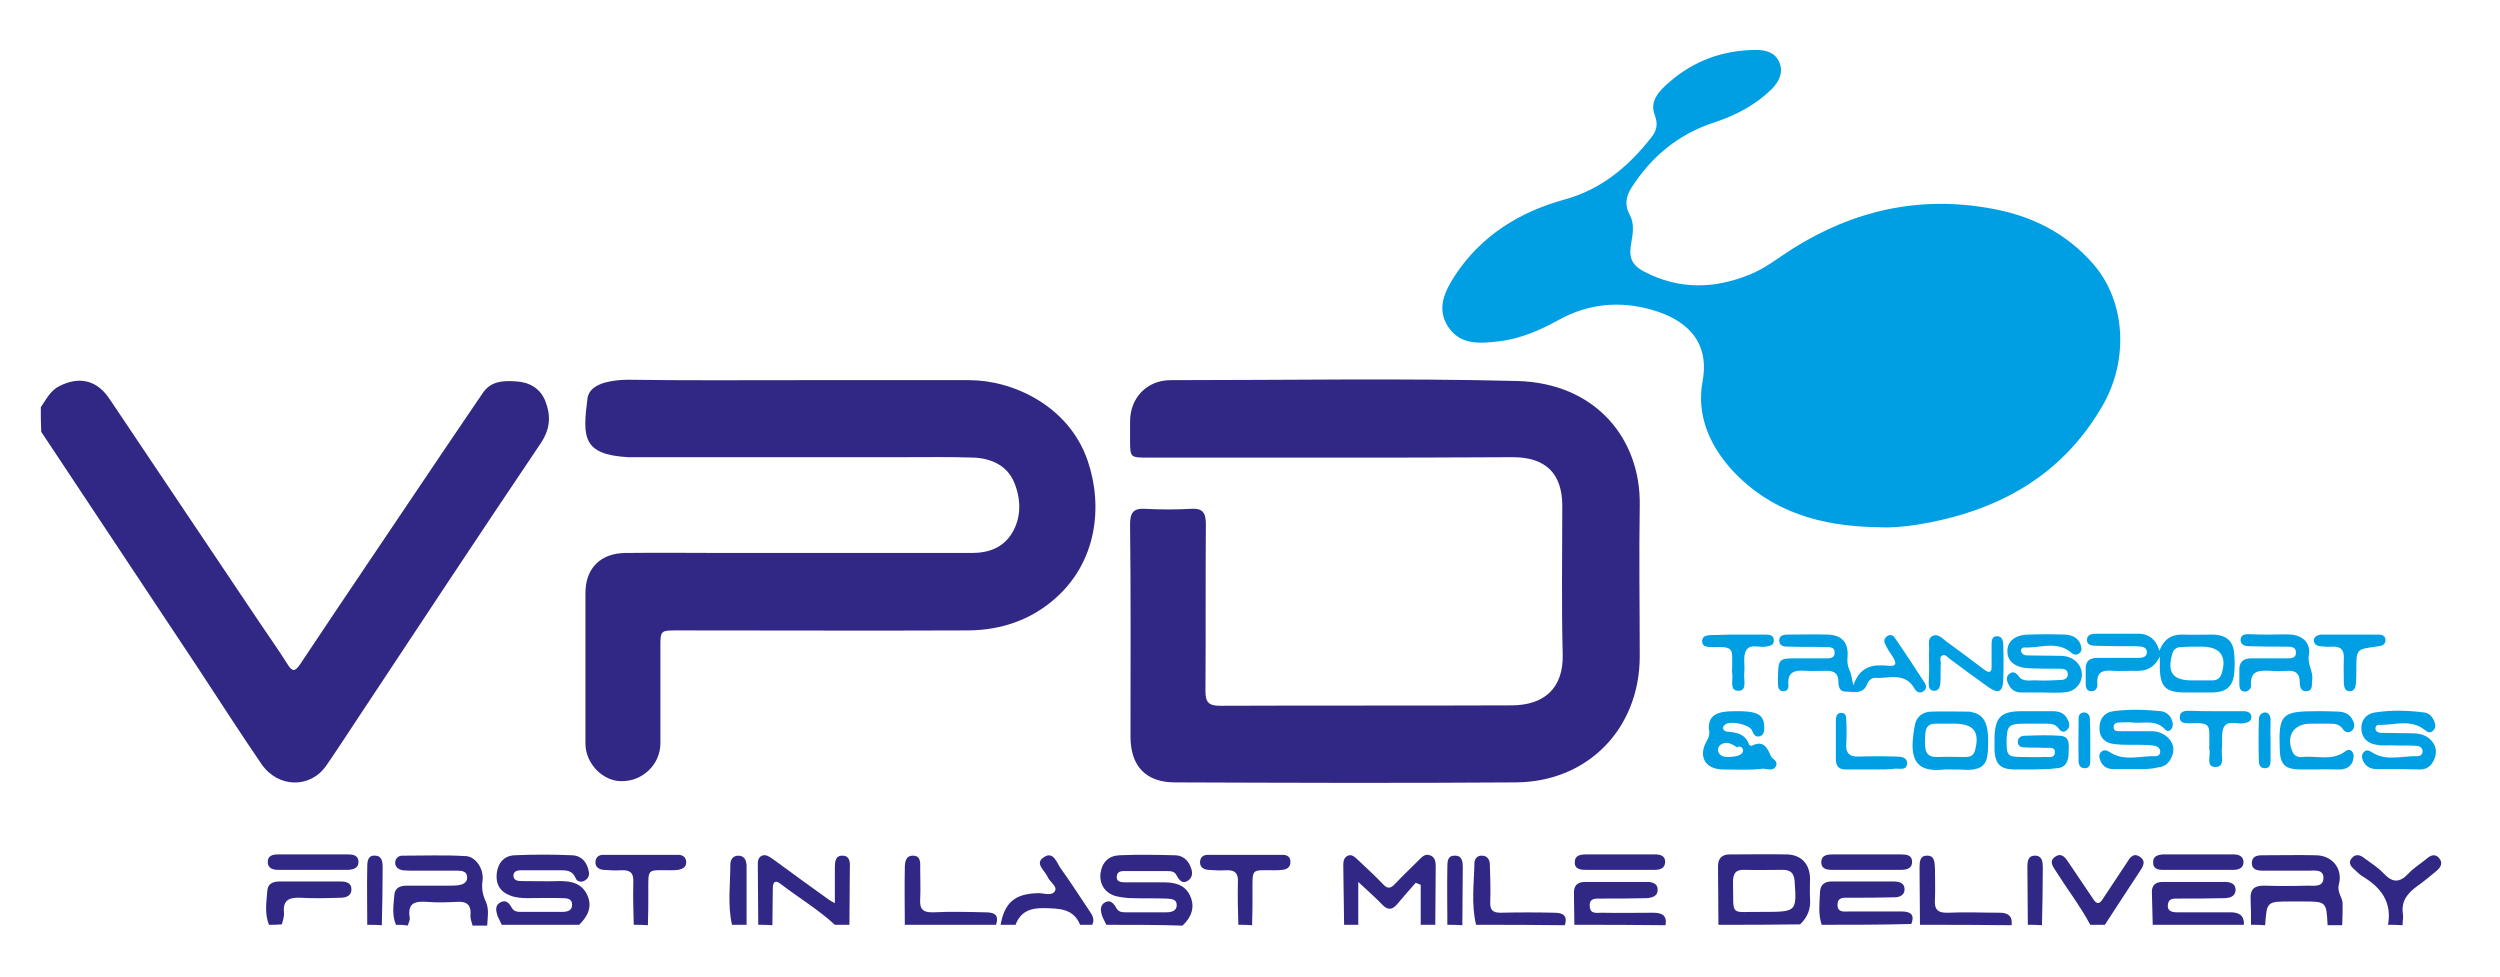 <?xml version="1.0" encoding="utf-8"?>
<!-- Generator: Adobe Illustrator 25.3.1, SVG Export Plug-In . SVG Version: 6.00 Build 0)  -->
<svg version="1.1" id="Layer_1" xmlns="http://www.w3.org/2000/svg" xmlns:xlink="http://www.w3.org/1999/xlink" x="0px" y="0px"
	 viewBox="0 0 600.4 234.7" style="enable-background:new 0 0 600.4 234.7;" xml:space="preserve">
<style type="text/css">
	.st0{fill:#312784;}
	.st1{fill:#009FE4;}
</style>
<g>
	<path class="st0" d="M9.8,97.8c1.3-1.9,2.3-4,4.5-5.1c4.8-2.4,9-1.4,12,3.1c12,17.8,23.9,35.7,35.9,53.5c2.3,3.4,4.7,6.8,6.9,10.3
		c1.2,1.9,1.8,1.6,3-0.1c11.3-17,22.8-33.9,34.2-50.9c3.2-4.8,6.5-9.5,9.7-14.3c2-2.9,5.1-2.9,8-2.7c3.2,0.2,5.8,1.7,7,4.8
		c1.3,3.4,1.2,6.5-1.1,10c-14.9,22.1-29.6,44.4-44.3,66.6c-2.4,3.6-4.7,7.2-7.2,10.8c-3.8,5.6-11.6,5.5-15.6-0.3
		c-5.2-7.6-10.2-15.4-15.2-23c-12.6-18.9-25.1-37.9-37.7-56.8C9.8,101.6,9.8,99.7,9.8,97.8z"/>
	<path class="st0" d="M120.5,222.1c-0.3-0.7-0.7-1.4-1-2.1c-0.4-1.2-0.7-2.6,0.7-3.3c1.3-0.7,2.1,0.2,2.7,1.3c0.5,0.9,1.3,1,2.2,1
		c3.3,0,6.5,0,9.8,0c1.2,0,2.5-0.2,2.5-1.7c0-1.6-1.4-1.6-2.5-1.6c-2.7-0.1-5.4,0-8.1,0c-1.4,0-2.9-0.1-4.2-0.6
		c-2.5-0.9-3.6-2.8-3.3-5.4c0.3-2.5,1.8-4.2,4.3-4.3c4.6-0.2,9.2-0.2,13.8,0c2.3,0.1,3.6,1.7,4,3.9c0.2,0.9-0.1,1.7-1,2.2
		c-0.9,0.5-1.9,0.2-2.2-0.7c-0.8-1.8-2.2-1.8-3.8-1.8c-3.1,0-6.1,0-9.2,0c-0.9,0-1.9,0.2-1.9,1.3c0,1.1,1,1.3,1.9,1.3
		c3.1,0,6.1,0.1,9.2,0c2.8,0,5.4,0.5,6.7,3.5c1.2,2.8,0,5-2,7C132.8,222.1,126.6,222.1,120.5,222.1z"/>
	<path class="st0" d="M265.7,222.1c-0.3-0.7-0.7-1.3-1-2.1c-0.4-1.2-0.6-2.6,0.7-3.3c1.3-0.7,2.1,0.3,2.7,1.4c0.5,0.9,1.3,1,2.2,1
		c3.3,0,6.5,0,9.8,0c1.2,0,2.5-0.3,2.5-1.7c0-1.6-1.4-1.5-2.6-1.6c-2.7-0.1-5.4,0-8.1-0.1c-1.3,0-2.7-0.2-4-0.5
		c-2.6-0.8-3.9-2.9-3.6-5.5c0.4-2.7,2-4.2,4.6-4.3c4.4-0.2,8.8-0.1,13.2,0c1.8,0,3.1,1,3.8,2.7c0.5,1.2,0.7,2.5-0.6,3.4
		c-1.3,0.9-2.1-0.1-2.7-1.2c-0.5-1.1-1.5-1.1-2.4-1.1c-3.2,0-6.3,0-9.5,0c-1,0-2.4-0.2-2.5,1.3c-0.1,1.5,1.4,1.4,2.4,1.4
		c2.9,0,5.8,0,8.6,0c2.7,0,5.3,0.4,6.6,3.2c1.3,2.8,0.3,5.2-1.8,7.2C278,222.1,271.9,222.1,265.7,222.1z"/>
	<path class="st0" d="M412.7,222.1c0-4.7-0.1-9.4-0.1-14.1c0-1.9,1-2.8,2.8-2.8c4.6,0,9.2-0.1,13.8,0c3.4,0.1,5.4,2.3,5.5,5.7
		c0,1.6-0.1,3.3,0,4.9c0.2,2.5-0.6,4.5-2.4,6.2C425.7,222.1,419.2,222.1,412.7,222.1z M423.2,219c8.3,0,8.3,0,7.8-7.3
		c-0.1-1.9-0.9-2.8-2.8-2.8c-3.1,0-6.1,0.1-9.2,0c-2.1-0.1-2.8,0.8-2.8,2.9C416.4,220.4,415.2,218.9,423.2,219z"/>
	<path class="st0" d="M95.1,222.1c-1-2.3-0.6-4.7-0.4-7.1c0.1-1.8,1.4-2.3,3-2.3c3.4,0,6.7,0,10.1,0c0.8,0,1.5,0,2.3-0.1
		c1.1-0.2,2.1-0.6,2.1-1.9c0-1.4-1.2-1.6-2.3-1.6c-3.5,0-7.1,0-10.6,0c-0.9,0-1.7,0-2.6-0.1c-1-0.2-1.8-0.7-1.8-1.9
		c0.1-1,0.8-1.6,1.7-1.6c5.1,0,10.2-0.2,15.2,0.1c2.5,0.1,4.4,3.1,4.1,5.8c-0.3,1.9,0,3.5,0.8,5.2c0.8,1.8,0.4,3.8,0.3,5.7
		c-1.2,0-2.3,0-3.5,0c-0.2-0.8-0.6-1.7-0.5-2.5c0.2-2.6-1-3.4-3.4-3.2c-2.3,0.1-4.6,0.2-6.9,0c-2.9-0.2-4.9,0.1-4.3,3.8
		c0.1,0.6-0.3,1.3-0.5,1.9C97,222.1,96.1,222.1,95.1,222.1z"/>
	<path class="st0" d="M540.6,222.1c0-2.1,0-4.2-0.1-6.3c-0.1-2.2,0.9-3.1,3.1-3.1c3.5,0.1,7.1,0.1,10.6,0c1.6,0,3.8,0.4,3.8-1.9
		c0-2.1-2.2-1.7-3.6-1.7c-3.6,0-7.3,0-10.9,0c-1.3,0-2.7-0.2-2.7-1.8c0-1.7,1.3-1.9,2.6-1.9c4.3,0,8.6-0.1,12.9,0
		c3.9,0.1,6.4,3.3,5.4,7c-0.5,1.9,0.9,3.1,0.9,4.6c0,1.7,0,3.4-0.1,5.2c-1.2,0-2.3,0-3.5,0c-0.3-5.7-0.3-5.7-6-5.7c-1,0-1.9,0-2.9,0
		c-5.7,0-5.7,0-6.1,5.7C542.9,222.1,541.8,222.1,540.6,222.1z"/>
	<path class="st0" d="M322.8,222.1c-0.1-4.8-0.1-9.6-0.2-14.4c0-0.9,0.2-1.8,1.1-2.2c1-0.4,1.6,0.3,2.3,0.9c2.1,2,4.2,3.9,6.2,6
		c1,1.1,1.8,1,2.8-0.1c1.9-2,3.9-3.9,5.9-5.9c0.7-0.7,1.4-1.4,2.5-1c1.2,0.4,1.4,1.5,1.4,2.6c0,4.7-0.1,9.4-0.1,14.1
		c-1.2,0-2.3,0-3.5,0c0-3.2,0-6.4,0-9.6c-0.4-0.2-0.8-0.3-1.2-0.5c-1.5,1.7-3,3.4-4.5,5.2c-1.2,1.4-2.3,1.4-3.6,0
		c-1.6-1.7-3.4-3.2-5.7-5.4c0,4,0,7.2,0,10.3C325.1,222.1,323.9,222.1,322.8,222.1z"/>
	<path class="st0" d="M182.1,222.1c0-4.7-0.1-9.4-0.1-14.1c0-0.9-0.1-2,1-2.5c1-0.4,1.8,0.3,2.6,0.8c4.5,3.3,9,6.6,13.5,9.8
		c0.3,0.2,0.6,0.4,1.4,0.8c0-3.1,0-5.8,0-8.5c0-1.4,0.1-3,1.9-2.9c1.6,0,1.8,1.5,1.7,2.8c0,4.6-0.1,9.2-0.1,13.8c-1.2,0-2.3,0-3.5,0
		c-4-3.7-8.7-6.5-13-9.8c-1.2-1-1.9-0.6-1.9,1c0,3-0.1,5.9-0.1,8.9C184.4,222.1,183.3,222.1,182.1,222.1z"/>
	<path class="st0" d="M437.5,222.1c-0.9-2.6-0.5-5.3-0.4-8c0.1-1.6,1.1-2.4,2.7-2.4c5,0,10,0,15,0c1.2,0,2.5,0.3,2.6,1.7
		c0.1,1.6-1.2,2.1-2.5,2.1c-3.6,0.1-7.3,0.1-10.9,0.1c-1.2,0-2.7-0.2-2.7,1.7c0,1.9,1.5,1.6,2.7,1.6c4.2,0,8.4,0,12.7,0
		c1.9,0,3.3,0.6,2.3,3C451.7,222.1,444.6,222.1,437.5,222.1z"/>
	<path class="st0" d="M378.1,222.1c0-2.5-0.1-5-0.1-7.4c-0.1-1.9,0.7-2.9,2.7-2.9c5,0,10,0,14.9,0c1.2,0,2.5,0.4,2.5,1.8
		c0.1,1.6-1.3,2-2.6,2.1c-3.6,0.1-7.3,0.1-10.9,0.1c-1.3,0-3-0.2-2.8,1.9c0.1,1.9,1.7,1.5,2.9,1.5c4.1,0.1,8.2,0,12.3,0
		c2.1,0,3.4,0.6,3,3C392.7,222.1,385.4,222.1,378.1,222.1z"/>
	<path class="st0" d="M517,222.1c-0.1-2.6-0.1-5.2-0.2-7.7c-0.1-1.8,0.9-2.6,2.6-2.6c4.9,0,9.8,0,14.7,0c1.3,0,2.7,0.2,2.8,1.8
		c0,1.8-1.5,2.1-2.9,2.1c-3.6,0.1-7.3,0.1-10.9,0.1c-0.9,0-2.1-0.1-2.4,1.1c-0.4,1.7,0.6,2.2,2.1,2.2c4.3,0,8.6,0,12.9,0
		c2.1,0,3.3,0.8,3.2,3C531.6,222.1,524.3,222.1,517,222.1z"/>
	<path class="st0" d="M502,222.1c-2.4-4.5-5.5-8.5-8.2-12.8c-0.7-1.1-1.8-2.4-0.3-3.5c1.7-1.2,2.6,0.3,3.4,1.5
		c1.9,2.9,3.9,5.7,5.8,8.6c0.8,1.3,1.5,1.3,2.3,0c1.9-2.9,3.8-5.7,5.7-8.6c0.7-1.1,1.5-2.6,3.1-1.6c1.8,1.1,0.8,2.5,0,3.7
		c-2.8,4.3-5.6,8.5-8.3,12.7C504.3,222.1,503.2,222.1,502,222.1z"/>
	<path class="st0" d="M240.3,222.1c1-5.5,3.6-7.5,9.1-7.6c1.4,0,3.3,0.8,4-0.6c0.5-1.1-1.3-2.1-1.8-3.3c-0.7-1.6-3.3-3.3-0.8-4.8
		c2.2-1.4,3,1.4,3.9,2.7c2.4,3.3,4.6,6.8,6.9,10.2c0.7,1,1.4,2.1,0.7,3.4c-1,0-1.9,0-2.9,0c-1.6-3.9-4.9-3.9-8.5-4
		c-3.4-0.1-5.8,0.8-7,4C242.7,222.1,241.5,222.1,240.3,222.1z"/>
	<path class="st0" d="M152.2,222.1c-0.1-3.4-0.2-6.9-0.1-10.3c0.1-2.2-0.8-2.9-2.9-2.8c-1.4,0.1-2.9,0-4.3-0.1
		c-1-0.1-1.9-0.6-1.9-1.8c0-1.2,0.8-1.8,1.8-1.8c6,0,12.1,0,18.1,0c1.1,0,1.9,0.6,1.9,1.8c0,1.2-0.9,1.6-1.9,1.8
		c-0.7,0.1-1.3,0.1-2,0.1c-5.6,0-5.2-0.6-5.2,5.4c0,2.6,0,5.2-0.1,7.8C154.5,222.1,153.3,222.1,152.2,222.1z"/>
	<path class="st0" d="M297.4,222.1c-0.1-3.4-0.2-6.9-0.1-10.3c0.1-2.2-0.8-2.9-2.9-2.8c-1.4,0.1-2.9,0-4.3-0.1
		c-1-0.1-1.9-0.6-1.9-1.8c0-1.2,0.8-1.8,1.8-1.8c6,0,12.1,0,18.1,0c1.1,0,1.9,0.6,1.8,1.8c0,1.2-0.9,1.7-1.9,1.8
		c-0.7,0.1-1.3,0.1-2,0.1c-5.6,0-5.2-0.6-5.2,5.4c0,2.6,0,5.2-0.1,7.8C299.7,222.1,298.6,222.1,297.4,222.1z"/>
	<path class="st0" d="M354.5,222.1c-1.2-4.9-0.5-9.9-0.4-14.8c0-1,0.7-1.9,1.8-1.8c1.3,0,1.9,1,1.9,2.1c0.1,3,0.2,5.9,0.1,8.9
		c-0.1,2,0.5,2.7,2.5,2.7c4.3-0.1,8.6-0.1,12.9,0c1.9,0,3.3,0.6,2.5,3C368.7,222.1,361.6,222.1,354.5,222.1z"/>
	<path class="st0" d="M573.5,222.1c1-5.3-1.6-8.9-5.9-11.5c-0.9-0.5-1.6-1.3-2.4-2c-0.8-0.7-1.2-1.6-0.4-2.5
		c0.7-0.9,1.7-0.9,2.6-0.3c1.8,1.3,3.7,2.5,5.2,4.1c2,2.1,3.7,2.1,5.7,0c1.3-1.4,2.9-2.4,4.4-3.6c0.9-0.8,2-1.4,3-0.3
		c1.1,1.2,0.5,2.3-0.6,3.2c-1.6,1.3-3.1,2.6-4.7,3.7c-2.3,1.7-3.8,3.6-3.3,6.7c0.1,0.8-0.1,1.7-0.1,2.6
		C575.8,222.1,574.6,222.1,573.5,222.1z"/>
	<path class="st0" d="M217.3,222.1c0-4.5-0.1-9,0-13.5c0-1.4,0.1-3.2,2.1-3.1c1.8,0.1,1.6,1.8,1.6,3.1c0,2.4,0.1,4.8,0,7.2
		c-0.2,2.5,0.6,3.4,3.2,3.3c4.1-0.2,8.2-0.1,12.3,0c1.9,0,3.6,0.3,2.7,3C231.9,222.1,224.6,222.1,217.3,222.1z"/>
	<path class="st0" d="M461.1,222.1c0-4.6-0.1-9.2-0.1-13.8c0-1.3,0.1-2.8,1.7-2.8c1.9-0.1,1.9,1.5,2,2.9c0,2.5,0.1,5,0,7.5
		c-0.2,2.5,0.6,3.4,3.2,3.3c4.1-0.2,8.2,0,12.4,0c2,0,3.1,0.9,2.8,3C475.7,222.1,468.4,222.1,461.1,222.1z"/>
	<path class="st0" d="M64.6,222.1c-1.1-2.7-0.6-5.5-0.4-8.2c0.1-1.7,1.4-2.2,2.9-2.2c4.9,0,9.8,0,14.6,0c1.3,0,2.7,0.2,2.7,1.9
		c0,1.6-1.4,2-2.6,2c-3.2,0.1-6.5,0.2-9.7,0c-2.7-0.1-4.2,0.6-3.9,3.6c0.1,0.9-0.3,1.9-0.5,2.8C66.5,222.1,65.5,222.1,64.6,222.1z"
		/>
	<path class="st0" d="M175.8,222.1c-1.1-4.8-0.4-9.7-0.4-14.5c0-1.1,0.6-2.1,1.9-2.1c1.5,0,1.9,1.1,2,2.3c0,4.8,0,9.6,0,14.3
		C178.1,222.1,176.9,222.1,175.8,222.1z"/>
	<path class="st0" d="M88.2,222.1c0-4.6-0.1-9.2,0-13.8c0-1.4,0.1-3,2-2.8c1.6,0.1,1.7,1.6,1.7,2.9c0,4.6-0.1,9.2-0.2,13.8
		C90.5,222.1,89.3,222.1,88.2,222.1z"/>
	<path class="st0" d="M347.6,222.1c0-4.6-0.1-9.2,0-13.8c0-1.3,0-2.8,1.7-2.8c1.9-0.1,2,1.5,2,2.9c0,4.6-0.1,9.2-0.1,13.8
		C349.9,222.1,348.7,222.1,347.6,222.1z"/>
	<path class="st0" d="M487,222.1c0-4.6-0.1-9.2-0.1-13.8c0-1.4,0.1-2.9,2-2.8c1.6,0.1,1.7,1.6,1.7,2.9c0,4.6-0.1,9.2-0.2,13.8
		C489.3,222.1,488.2,222.1,487,222.1z"/>
	<path class="st0" d="M319.5,109.9c-14.7,0-29.4,0-44.1,0c-3.9,0-4-0.1-4-4.1c0-1.5,0-3.1,0-4.6c0-5.7,4.1-9.9,9.7-9.9
		c27.8,0,55.5-0.5,83.3,0.2c18.8,0.5,29.7,13.9,29.4,29.9c-0.2,12.1,0,24.2,0,36.2c0,17.3-12.4,30.2-29.8,30.3
		c-27.3,0.2-54.6,0.1-81.8,0c-7,0-10.7-3.9-10.7-11c0-17,0.1-33.9-0.1-50.9c0-2.8,0.7-4,3.7-3.8c3.6,0.2,7.3,0.2,10.9,0
		c2.9-0.2,3.6,1,3.6,3.7c-0.1,13.3,0,26.7-0.1,40c0,2.7,0.7,3.6,3.5,3.6c23.3-0.1,46.7,0,70-0.1c7.8,0,12.5-4.1,12.3-12.2
		c-0.3-11.9-0.1-23.8-0.1-35.7c0-7.8-4-11.7-11.9-11.7C348.7,109.9,334.1,109.9,319.5,109.9C319.5,109.9,319.5,109.9,319.5,109.9z"
		/>
	<path class="st0" d="M191.9,91.3c13.6,0,27.3,0,40.9,0c10.5,0,23.9,6.2,28.4,19.3c3.8,11.1,2.2,24.6-8.1,33.4
		c-5.8,5-12.8,7.3-20.4,7.4c-23.3,0.1-46.7,0-70,0c-4.1,0-4.1,0-4.1,4.1c0,7.7,0,15.3,0,23c0,5.1-4.3,9.2-9.4,9.1
		c-4.5,0-8.6-4.3-8.6-9c0-12.1,0-24.2,0-36.2c0-5.9,3.6-9.5,9.5-9.6c8.1-0.1,16.1,0,24.2,0c19.7,0,39.4,0,59.1,0
		c4.1,0,7.5-1.3,9.6-4.7c2.4-3.9,2.2-8.4,0.5-12.4c-1.7-3.9-5.4-5.6-9.6-5.8c-5.8-0.2-11.5-0.1-17.3-0.1c-21.1,0-42.3,0-63.4,0
		c-0.8,0-1.5,0-2.3,0c-11.1-0.6-11-4.9-9.8-14.2c0.3-2,2.1-3.1,4.1-3.7c1.9-0.5,3.8-0.7,5.7-0.7C164.5,91.4,178.2,91.3,191.9,91.3z"
		/>
	<path class="st0" d="M75.3,208.9c-2.9,0-5.8,0-8.6,0c-1.2,0-2.4-0.4-2.4-1.9c0-1.5,1.2-1.8,2.4-1.8c5.7,0,11.3,0,17,0
		c1.2,0,2.4,0.3,2.4,1.8c0,1.5-1.2,1.8-2.4,1.9C80.9,208.9,78.1,208.9,75.3,208.9z"/>
	<path class="st0" d="M388.8,208.9c-2.7,0-5.4,0-8,0c-1.3,0-2.7-0.2-2.6-1.9c0-1.5,1.3-1.8,2.5-1.8c5.6,0,11.3,0,16.9,0
		c1.2,0,2.4,0.4,2.3,1.9c-0.1,1.5-1.3,1.8-2.5,1.8C394.6,208.9,391.7,208.9,388.8,208.9z"/>
	<path class="st0" d="M448.2,208.9c-2.8,0-5.6,0-8.3,0c-1.3,0-2.6-0.3-2.5-2c0.1-1.5,1.4-1.7,2.6-1.7c5.6,0,11.1,0,16.7,0
		c1.2,0,2.5,0.2,2.5,1.7c0.1,1.6-1.2,2-2.6,2C453.8,208.9,451,208.9,448.2,208.9z"/>
	<path class="st0" d="M527.9,205.2c2.9,0,5.7,0,8.6,0c1.1,0,2.2,0.4,2.3,1.7c0.1,1.4-1,2-2.3,2c-5.7,0-11.5,0-17.2,0
		c-1.1,0-2.2-0.3-2.2-1.7c-0.1-1.5,1-1.9,2.3-2C522.1,205.2,525,205.2,527.9,205.2z"/>
</g>
<path class="st1" d="M450.8,126.6c-13.4-0.2-25.6-3.6-35-13.9c-5.4-6-8.4-13.3-6.9-21.2c1.9-10.4-5.1-15.1-12.2-17.1
	c-7.7-2.2-15.2-1.5-22.3,2.4c-4.5,2.5-9.3,4.6-14.6,5.2c-4.4,0.5-9.1,0.9-12-3.5c-2.9-4.4-0.8-8.6,1.6-12.3
	c6.3-9.6,15.5-15.3,26.4-18.3c8.7-2.4,15.2-7.8,20.7-14.8c1.3-1.6,1.8-3.2,0.9-5.5c-1.3-3.3,1.1-5.8,3.3-7.7
	c6-5.3,13.1-7.9,21.1-7.9c2.3,0,4.5,0.6,5.5,2.9c1.1,2.6-0.1,4.7-1.8,6.5c-3.9,3.8-8.6,6.3-13.8,8c-8.6,2.8-15.1,8.2-19.9,15.7
	c-1.3,2-1.7,4.2-0.4,6.5c1.1,2,0.8,4.3,0.4,6.5c-0.7,3.6-0.1,5.5,3.2,7.2c8.3,4.3,16.8,4.1,25.3,0.6c3.7-1.5,6.8-4,10.1-6.1
	c14.7-9.3,30.7-12.9,47.9-9.7c9.6,1.7,18,5.9,24.5,13.4c7.6,8.8,8.6,22.8,2.1,34c-9.9,17.1-25.5,25.4-44.4,28.5
	C457.2,126.5,454,126.8,450.8,126.6z"/>
<path class="st1" d="M518.6,156.3c1.3-3.3,3.4-4,5.9-3.9c2.3,0.1,4.6,0,6.9,0c3.5,0.1,5.1,1.7,5.2,5.1c0.1,1.2,0.1,2.5,0,3.7
	c-0.2,3.5-1.7,5-5.2,5.1c-2.2,0-4.4,0-6.6,0c-4.7,0-6-1.3-6.1-5.9c0-0.6,0-1.1,0-2.7c-1.7,3.4-4.1,3.5-6.5,3.4c-1.6,0-3.3,0.1-4.9,0
	c-2.3-0.2-3.8,0.3-3.6,3c0.1,1-0.3,2-1.6,1.9c-1.1-0.1-1.2-1.1-1.2-2c0-1.1,0-2.1,0-3.2c-0.1-2,0.9-2.8,2.8-2.8c3.2,0,6.3,0,9.5,0
	c1,0,2.4,0,2.4-1.4c-0.1-1.4-1.4-1.3-2.5-1.4c-3.2,0-6.3,0-9.5-0.1c-1.1,0-2.4-0.1-2.4-1.4c0-1.4,1.3-1.5,2.4-1.5
	c3.5,0,6.9,0,10.4,0C516,152.4,517.7,153.3,518.6,156.3z M527.8,155.3C527.8,155.4,527.8,155.4,527.8,155.3c-1.3,0-2.7,0-4,0.1
	c-1,0-1.8,0.5-2.1,1.6c-1.3,4.5,0.1,6.4,4.7,6.4c1.6,0,3.2,0,4.9,0c1,0,1.8-0.4,2.2-1.5c1.4-4.2-0.2-6.5-4.5-6.6
	C528.6,155.3,528.2,155.3,527.8,155.3z"/>
<path class="st1" d="M445.1,164.6c1.6-4.7,4.8-5.1,8.5-4.7c1.9,0.2,1.9-0.7,1-2.1c-0.7-1-1.4-2.1-1.9-3.2c-0.3-0.7-0.2-1.3,0.5-1.8
	c0.7-0.5,1.4-0.3,1.8,0.3c2.5,3.6,4.9,7.3,7.3,11c0.4,0.7,0.4,1.5-0.5,2c-0.8,0.5-1.6,0-2-0.7c-2.3-4.1-6.2-2.4-9.5-2.6
	c-0.8,0-1.5,0.6-1.8,1.3c-1,2.8-3.3,2-5.3,2c-1.5,0-1.7-1.4-1.7-2.5c0-1.8-1-2.5-2.7-2.5c-1.7,0-3.5,0.1-5.2,0
	c-2.5-0.2-4.4,0.2-4.1,3.4c0.1,0.8-0.3,1.6-1.3,1.5c-1-0.1-1.2-0.8-1.2-1.7c0-0.7,0-1.3,0-2c0.1-4,0.3-4.2,4.3-4.2
	c2.2,0,4.4,0,6.6,0c1.1,0,2.7,0.2,2.7-1.3c0.1-1.6-1.5-1.4-2.6-1.4c-2.7-0.1-5.4,0-8.1-0.1c-1.1,0-2.6,0.1-2.6-1.5
	c0-1.4,1.4-1.4,2.4-1.4c3.1,0,6.1-0.1,9.2,0c3.5,0.1,5.1,2,4.8,5.4c-0.1,1.1,0,2,0.4,3C444.6,161.7,444.7,162.8,445.1,164.6z"/>
<path class="st1" d="M425.3,181.6c-0.9-2.1-1.8-3.9-4.6-2.5c-0.2,0.1-0.7-0.2-0.7-0.4c-0.9-2.5-3-2.8-5.3-3
	c-0.7-0.1-1.4-0.9-0.4-1.7c1.3-1,5.7,0,6.4,1.3c0.4,0.9,0.8,1.9,2,1.5c1.1-0.4,1-1.5,1-2.5c-0.2-2.8-1.8-3.6-7.3-3.5
	c-4.2,0-5.9,1.1-6,3.7c0,0.2,0,0.4,0,0.6c0.3,1.1,0,2-0.6,3c-2,3.7-0.2,6.7,4.1,6.7c3.3,0,6.5,0.2,9.5-0.2c1.3,0.1,2.5,0.6,3.1-0.6
	C427.1,182.7,425.7,182.4,425.3,181.6z M418,181.2c-0.5,0.3-1,0.4-1.6,0.5c-0.8,0.1-1.6,0.2-2.4,0c-0.8-0.2-1.5-0.9-1.4-1.7
	c0-1,1.1-1.6,2.1-1.6c1,0.1,1.8,0.6,2.6,1.2l-0.1-0.1c0.3-0.4,1.1-0.2,1.3,0.3C418.8,180.3,418.5,180.9,418,181.2z"/>
<path class="st1" d="M488.2,184.8c-1.5,0-3.1,0-4.6,0c-3.2-0.1-4.4-1.3-4.6-4.6c0-1,0-1.9,0-2.9c0.1-5,1.5-6.5,6.5-6.5
	c2.5,0,5,0,7.5,0c1.4,0,2.7,0.4,3.4,1.7c0.6,1,0.9,2.1-0.1,2.9c-0.9,0.8-1.6,0-2.1-0.7c-0.7-0.8-1.6-0.9-2.6-0.9c-1.8,0-3.6,0-5.5,0
	c-3.7,0-4.1,0.5-4.2,4.1c0,3.6,0.2,3.9,4,3.9c1.6,0,3.3,0.1,4.9,0c1-0.1,2.7,0.5,2.7-1.2c0-1.4-1.6-0.9-2.6-1
	c-1.5-0.1-3.1,0-4.6-0.1c-0.8,0-1.6-0.2-1.7-1.2c-0.1-1.1,0.8-1.6,1.6-1.6c2.9-0.1,5.8-0.2,8.6,0c2.5,0.2,2,2.4,2,4
	c0,2-0.6,3.7-2.9,3.8C492,184.8,490.1,184.7,488.2,184.8C488.2,184.7,488.2,184.7,488.2,184.8z"/>
<path class="st1" d="M490.3,166.3c-1.6,0-3.3,0-4.9,0c-1.3,0-2.4-0.6-3-1.9c-0.5-0.9-0.7-1.9,0.2-2.6c0.9-0.7,1.6-0.2,2.2,0.6
	c1.1,1.5,2.8,0.9,4.3,1c1.9,0.1,3.8,0,5.8-0.1c0.9,0,1.8-0.4,1.7-1.5c-0.1-1-0.9-1.2-1.7-1.2c-2.5,0-5,0-7.5-0.1
	c-3.3-0.1-5.3-1.6-5.3-4c-0.1-2.5,1.9-4.1,5.2-4.1c2.9-0.1,5.8-0.1,8.6,0c1.8,0.1,3.4,0.8,3.9,2.8c0.2,0.7,0.1,1.4-0.6,1.8
	c-0.7,0.4-1.3,0.2-1.8-0.3c-3.5-2.9-7.5-1-11.3-1.2c-0.5,0-0.9,0.5-0.7,1c0.2,0.6,0.8,0.9,1.3,0.9c2.7,0,5.4,0.1,8.1,0.1
	c1.8,0,3.4,0.6,4.5,2.2c1.7,2.6,0.1,6.1-3,6.5C494.2,166.5,492.3,166.3,490.3,166.3C490.3,166.3,490.3,166.3,490.3,166.3z"/>
<path class="st1" d="M575.6,184.7c-1.6,0-3.3,0-4.9,0c-1.5,0-2.6-0.7-3.2-2c-0.3-0.7-0.4-1.5,0.2-2.1c0.7-0.7,1.3-0.3,2,0.1
	c3.4,2.2,7.2,0.8,10.9,0.9c0.7,0,1.3-0.5,1.2-1.3c-0.1-0.9-0.9-1.2-1.7-1.2c-2-0.1-4,0-6-0.1c-1.1,0-2.1,0.1-3.2-0.1
	c-2.1-0.3-3.6-1.4-3.8-3.7c-0.1-2.3,1.2-3.8,3.3-4.1c3.9-0.6,7.8-0.5,11.7,0c1.3,0.1,2.2,1.1,2.6,2.4c0.3,0.8,0.2,1.5-0.5,2.1
	c-0.8,0.6-1.3,0.1-2-0.4c-3.4-2.6-7.3-1-11-1.1c-0.5,0-0.8,0.5-0.7,1.1c0.2,0.6,0.8,0.8,1.4,0.8c2.4,0,4.8,0.1,7.2,0.1
	c1.5,0,2.9,0.2,4.1,1.1c1.4,1.1,2.1,2.5,1.7,4.3c-0.5,1.8-1.5,3.2-3.5,3.3C579.4,184.8,577.5,184.7,575.6,184.7
	C575.6,184.7,575.6,184.7,575.6,184.7z"/>
<path class="st1" d="M512.7,184.7c-1.7,0-3.4,0-5.2,0c-1.5,0-2.6-0.7-3.1-2.1c-0.3-0.8-0.4-1.5,0.3-2.1c0.7-0.6,1.4-0.2,2.1,0.2
	c3.4,2.2,7.2,0.8,10.9,0.9c0.6,0,1.1-0.4,1.1-1.1c0-0.6-0.4-1.1-1-1.3c-0.9-0.2-1.9-0.3-2.8-0.3c-2.4-0.1-4.8,0.1-7.2-0.2
	c-2.1-0.2-3.6-1.4-3.6-3.8c0-2.3,1.2-3.8,3.3-4.1c3.8-0.5,7.7-0.4,11.5,0c1.5,0.2,2.6,1.4,2.8,2.9c0.2,1.2-0.9,2.5-1.8,1.5
	c-2.4-2.6-5.4-1.3-8.1-1.7c-0.8-0.1-1.7,0-2.6,0c-0.8,0-1.7,0.1-1.7,1.1c0,1.1,1,1,1.7,1c2.4,0,4.8,0,7.2,0c1.5,0,2.9,0.4,4,1.4
	c1.3,1.2,1.8,2.7,1.2,4.4c-0.6,1.7-1.7,2.8-3.5,2.9C516.4,184.8,514.5,184.7,512.7,184.7C512.7,184.7,512.7,184.7,512.7,184.7z"/>
<path class="st1" d="M468.5,184.8c-0.5,0-1,0-1.4,0c-8.2,1-8.5-3.9-7.2-10.8c0.4-1.9,1.9-3.1,4-3.1c3-0.1,5.9,0,8.9,0
	c0.2,0,0.4,0,0.6,0.1c3.4,0.6,4.4,3.1,4,9.5c-0.2,3.2-1.5,4.3-4.8,4.4C471.2,184.8,469.9,184.8,468.5,184.8z M468.4,173.8
	c-1,0-2.1,0-3.1,0c-3.1-0.2-2.9,1.9-3,4c0,2.1,0,4.1,3,4c2.2-0.1,4.4,0,6.6,0c1.1,0,2-0.2,2.4-1.5c1.2-4.5-0.2-6.4-4.7-6.5
	C469.2,173.8,468.8,173.8,468.4,173.8z"/>
<path class="st1" d="M545.1,152.4c1.7,0,3.5-0.1,5.2,0c2.9,0.3,4.7,2.2,4.2,5c-0.4,2.1,1.1,3.9,0.8,5.9c-0.2,1.1,0.3,2.6-1.4,2.7
	c-1.4,0.1-1.6-1.2-1.6-2.3c0-2-1.1-2.7-2.9-2.6c-1.4,0.1-2.9,0.1-4.3,0c-2.5-0.1-4.7-0.1-4.5,3.4c0.1,0.8-0.5,1.5-1.4,1.6
	c-1.2,0-1.4-0.9-1.4-1.8c0-1.1,0-2.1,0-3.2c-0.1-2.1,0.9-3,2.9-3c2.9,0,5.8,0,8.6,0c1,0,2.1,0,2.1-1.4c0-1.3-1.1-1.4-2.1-1.4
	c-3,0-6,0-8.9-0.1c-1,0-2.3-0.1-2.3-1.6c0.1-1.3,1.2-1.3,2.2-1.3C541.8,152.4,543.4,152.4,545.1,152.4
	C545.1,152.4,545.1,152.4,545.1,152.4z"/>
<path class="st1" d="M556.3,184.8c-1.3,0-2.7,0-4,0c-3.6-0.1-4.7-1.2-4.8-4.9c-0.3-8.3,0.5-9.1,8.7-9.1c1.8,0,3.6,0,5.5,0.1
	c1.5,0.1,2.8,0.7,3.4,2.2c0.4,0.8,0.5,1.7-0.3,2.4c-0.9,0.7-1.7,0.3-2.2-0.5c-0.8-1.1-1.9-1.2-3.1-1.2c-1.5,0-3.1,0-4.6,0
	c-4.1,0-6,3-4.3,6.8c0.5,1.1,1.4,1.3,2.4,1.2c3.4-0.4,7,1.1,10.3-1.4c1.2-0.9,2.2,0.3,1.9,1.8c-0.3,1.7-1.6,2.6-3.3,2.6
	C560,184.8,558.2,184.7,556.3,184.8C556.3,184.7,556.3,184.8,556.3,184.8z"/>
<path class="st1" d="M463.3,159.3c0-1.1-0.1-2.1,0-3.2c0.1-1.2-0.5-2.8,0.9-3.4c1.3-0.6,2.3,0.7,3.3,1.4c3,2.2,6,4.4,9,6.7
	c1.2,0.9,1.9,0.8,1.8-0.9c0-1.6,0-3.3,0-4.9c0-0.9,0-2.2,1.2-2.2c1.4-0.1,1.6,1.2,1.6,2.2c0.1,2.8,0.1,5.5,0,8.3
	c-0.1,2.9-1.2,3.4-3.6,1.7c-3.1-2.2-6.2-4.5-9.3-6.8c-0.5-0.4-1-1.1-1.7-0.8c-0.8,0.3-0.4,1.2-0.4,1.8c-0.1,1.6,0,3.3-0.1,4.9
	c-0.1,0.9-0.4,1.8-1.5,1.8c-1.2,0-1.3-1-1.3-1.9C463.3,162.6,463.3,160.9,463.3,159.3C463.3,159.3,463.3,159.3,463.3,159.3z"/>
<path class="st1" d="M532.3,170.8c2.2,0,4.4,0,6.6,0c0.9,0,1.8,0.4,1.8,1.4c0,1.1-0.9,1.3-1.8,1.5c-1.7,0.3-4-0.9-4.9,1.1
	c-0.6,1.5-0.2,3.4-0.4,5.1c-0.2,1.6,0.9,4.4-1.7,4.3c-2.2-0.1-0.9-2.8-1.3-4.3c-0.1-0.4,0-0.8,0-1.1c-0.1-4.6,0.7-5.3-4.6-5.1
	c-1.1,0-2.6,0.1-2.5-1.6c0.1-1.4,1.4-1.4,2.4-1.4C528.1,170.8,530.2,170.8,532.3,170.8C532.3,170.8,532.3,170.8,532.3,170.8z"/>
<path class="st1" d="M417.7,152.4c2.1,0,4.2,0,6.3,0c1,0,2.1,0.2,2,1.5c0,1.1-1,1.2-1.9,1.4c-1.7,0.3-4-0.9-4.9,1.2
	c-0.6,1.5-0.1,3.4-0.3,5.1c-0.2,1.6,0.8,4.3-1.4,4.3c-2.3,0-1.2-2.7-1.5-4.2c-0.1-0.5,0-1,0-1.4c-0.1-4.2,0.8-5.1-4.6-4.9
	c-1.1,0-2.7,0.1-2.6-1.5c0.1-1.5,1.6-1.3,2.7-1.4c0.2,0,0.4,0,0.6,0C414.1,152.4,415.9,152.4,417.7,152.4
	C417.7,152.4,417.7,152.4,417.7,152.4z"/>
<path class="st1" d="M564.6,152.4c2.2,0,4.4,0,6.6,0c0.9,0,1.8,0.3,1.7,1.5c-0.1,0.9-0.8,1.2-1.6,1.3c-0.2,0-0.4,0-0.6,0.1
	c-4.8,0.6-4.8,0.6-4.8,5.5c0,1.1,0,2.3-0.1,3.4c-0.1,0.9-0.4,1.8-1.5,1.8c-1.1,0-1.3-0.9-1.4-1.8c0-2-0.1-4,0-6
	c0.1-2.1-0.7-3-2.8-2.9c-0.9,0.1-1.9,0-2.9-0.1c-0.8-0.1-1.5-0.5-1.5-1.4c0-0.9,0.8-1.2,1.6-1.4c0.2,0,0.4,0,0.6,0
	C560.2,152.4,562.4,152.4,564.6,152.4C564.6,152.4,564.6,152.4,564.6,152.4z"/>
<path class="st1" d="M449.9,184.8c-2.2,0-4.4,0-6.6,0c-1.7,0-2.4-0.8-2.4-2.5c0-3.1,0-6.1,0-9.2c0-0.8,0.1-1.9,1.3-1.9
	c1.2,0,1.2,1.1,1.2,1.9c0.1,1.8,0.1,3.6,0,5.4c-0.2,2.3,0.7,3.3,3.1,3.2c3-0.1,5.9-0.1,8.9,0c1.1,0,2.6,0.1,2.6,1.6
	c0,1.7-1.6,1.3-2.7,1.3C453.5,184.8,451.7,184.8,449.9,184.8C449.9,184.8,449.9,184.8,449.9,184.8z"/>
<path class="st1" d="M545.3,177.8c0,1.6,0,3.3,0,4.9c0,0.9-0.2,1.8-1.4,1.8c-0.9,0-1.4-0.7-1.4-1.5c-0.1-3.4-0.1-6.9,0-10.3
	c0-0.8,0.5-1.5,1.4-1.6c0.9,0,1.3,0.7,1.4,1.5C545.3,174.4,545.2,176.1,545.3,177.8C545.2,177.8,545.3,177.8,545.3,177.8z"/>
<path class="st1" d="M502,178c0,1.6,0,3.3,0,4.9c0,0.8-0.3,1.6-1.3,1.6c-1,0-1.4-0.6-1.5-1.5c-0.1-3.5,0-7.1,0-10.6
	c0-0.7,0.5-1.3,1.3-1.3c0.9,0,1.4,0.7,1.4,1.5C502,174.4,502,176.2,502,178C502,178,502,178,502,178z"/>
</svg>
